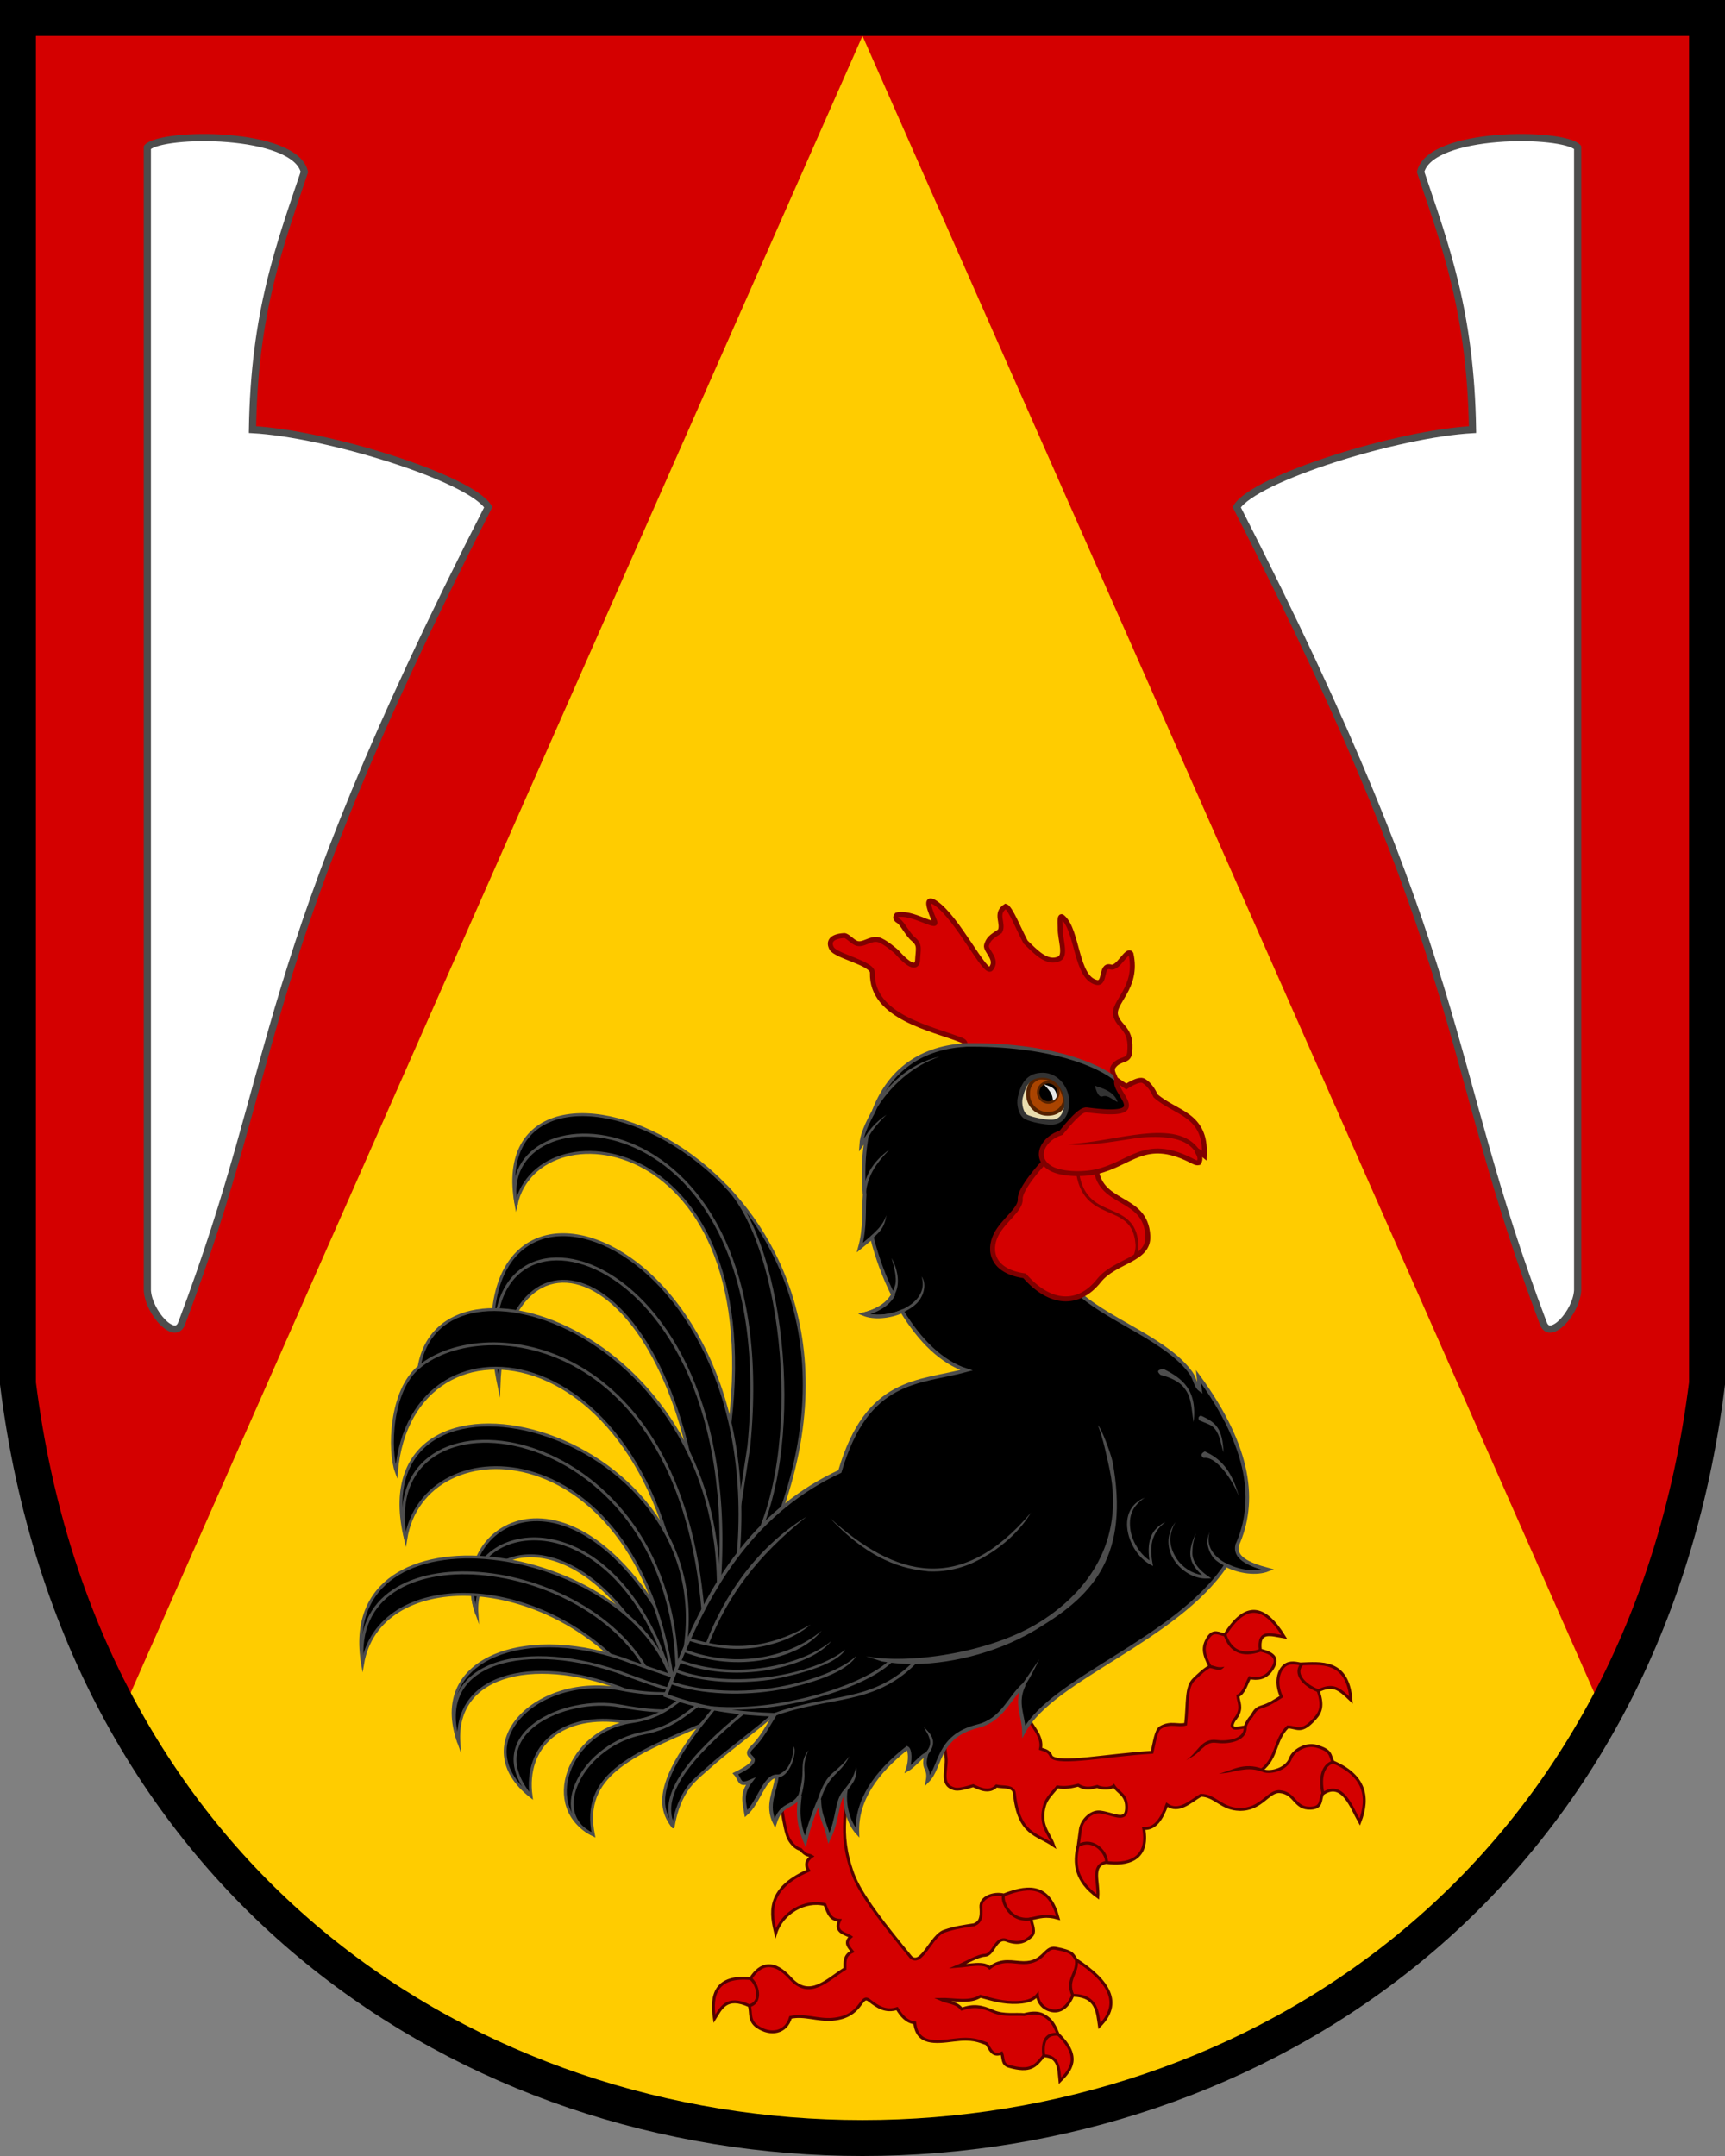 <?xml version="1.0" encoding="UTF-8"?>
<svg width="240" height="300" version="1.1" viewBox="0 0 480 600" xmlns="http://www.w3.org/2000/svg" xmlns:xlink="http://www.w3.org/1999/xlink">
 <rect x="0" y="0" width="480" height="600" fill="#808080" stroke="none"/>
 <path d="m475 5v380c-35 280-435 280-470 0v-380z" fill="#d40000"/>
 <path d="m446.2 476.9c-93.73 158.3-325.5 156.2-412.4 0l206.2-466.9z" fill="#fc0"/>
 <g>
  <g stroke-width=".807">
   <path d="m285.5 477c1.349 3.229 4.807 6.064 4.038 9.69 1.093 0.433 2.313 0.401 3.028 2.221 2.305 2.247 15.42-0.494 28.01-1.261 0.642-2.667 1.042-6.143 2.372-6.914 2.823-1.637 4.751-0.321 6.965-0.908 0.656-6.054 0.067-10.3 2.303-12.47 1.376-1.333 3.006-2.884 4.465-3.626-1.873-3.543-2.112-5.369-0.511-7.931 1.483-2.375 3.091-1.094 4.643-0.807 5.748-9.254 11.05-8.414 16.55 0.555-3.798-0.639-7.368-2.036-6.662 3.684 4.392 1.039 4.978 2.741 3.143 5.422-1.782 2.604-4.108 2.627-6.121 2.249-0.98 1.853-1.567 4.296-3.28 5.047 0.207 1.833 1.221 3.237-0.202 5.652-0.491 0.834-1.175 1.283-1.413 2.624 0.288 1.365 2.33 0.393 3.634 0.404 0.526-1.485 1.157-2.345 1.817-3.028 0.661-0.919 0.898-2.087 2.826-2.624 1.995-0.556 3.698-1.718 5.451-2.826-1.449-3.05-1.168-6.321 0.358-8.107 1.409-1.647 3.214-1.342 4.891-0.98 5.49-0.164 13.22-1.395 14.13 10.05-3.48-3.338-5.019-4.523-9.133-2.574 1.688 4.866 0.318 6.535-1.665 8.527-3.25 3.267-4.328 1.584-6.814 1.514-3.727 3.654-2.848 8.487-7.217 11.96 1.682 1.145 6.814 0.115 8.006-3.232 0.741-2.082 4.197-4.159 7.084-3.379 4.486 1.211 3.811 2.683 4.693 4.391 8.794 3.753 10.23 9.642 7.469 16.76-2.264-3.994-4.784-11.7-10.3-7.873-0.863 1.524 0.02 3.846-3.339 4-4.532 0.207-4.239-4.187-8.568-4.605-3.24-0.313-5.093 5.057-11.23 4.939-5.057-0.097-6.865-3.946-10.77-3.929-2.921 1.704-6.154 5.01-9.44 2.624-1.424 3.848-3.157 6.789-6.46 6.612 1.655 8.971-4.979 10.23-10.45 9.44-4.291 0.874-1.988 5.494-2.322 9.593-6.204-4.465-6.735-9.335-5.451-14.33l0.606-4.441c0.337-2.473 2.919-5.08 5.369-4.845 3.501 0.336 7.248 2.97 7.469-0.807 0.237-4.048-2.271-4.436-3.552-6.46-0.971 0.893-3.402 0.77-4.608 0.165-1.667 0.442-3.337 0.865-5.283-0.367-1.904 0.494-3.652 0.855-5.819 0.474-1.269 1.673-2.955 3.098-3.547 5.137-1.626 5.599 1.305 7.671 2.502 11.14-4.733-3.273-9.698-2.922-10.9-14.44-0.236-2.265-3.224-1.62-4.997-2.069-2.019 2.021-4.542 0.82-6.46-0.101-4.47 1.409-5.115 1.037-6.208 0.505-2.959-1.44-0.823-5.967-1.413-8.729l-1.312-11.91 26.45-10.3z" fill="#d40000" stroke="#500"/>
   <path d="m235.7 494.4c0.499 8.979-2.784 14.98 1.615 27.05 2.182 5.984 8.818 14.28 16.15 23.22 2.961 2.712 5.61-5.963 9.31-7.243 3.049-1.055 5.661-1.382 8.325-1.789 1.714-0.743 2.101-2.074 1.856-4.853-0.245-2.779 3.602-4.122 6.353-3.426 7.849-3.124 12.79-2.253 15.13 6.448-3.48-0.996-5.145-0.272-7.564 0.19 0.32 1.692 1.387 3.675 0.071 4.853-1.609 1.441-3.505 2.452-6.995 1.071-2.999-0.867-3.446 4.101-5.853 4.211-1.985 0.091-5.038 1.982-7.637 3.069 3.319-0.236 7.365-1.273 8.923 0.428 3.461-2.674 6.353-1.486 9.399-1.441 5.73 0.083 5.872-4.566 8.939-3.995 4.9 0.914 4.718 1.682 5.787 3.224 9.02 5.899 12.85 11.98 6.424 18.41-0.582-3.788-0.549-8.422-7.423-8.568 0 0-1.837 5.381-6.184 4.216-3.537-0.948-3.666-4.288-3.666-4.288-0.862 0.996-2.104 1.909-5.496 2.07-3.99 0.189-7.139-0.823-10.35-1.713-2.937 1.937-7.272 0.799-11.06 0.857 1.956 0.895 4.397 0.817 5.853 2.712 3.315-1.155 5.493-0.8 8.745 0.642 2.876 1.277 6.361 0.656 8.624 0.89 3.816-0.992 5.196-0.056 6.42 0.841 1.548 1.135 2.23 2.686 3.046 4.621 6.654 6.456 3.375 10.09 0.5 12.99-0.347-3.367-0.205-6.82-4.496-6.995-2.338 2.909-3.66 4.653-9.706 2.926-1.965-0.561-1.487-2.306-1.999-3.64-2.679 1.082-3.169-1.203-4.211-2.641-2.168-0.719-3.751-1.696-9.133-0.999-5.113 0.651-10.2 1.259-10.85-4.782-2.321-0.322-3.723-2.011-4.925-3.997-3.116 0.958-5.188-0.291-7.757-2.295-2.504-1.953-1.779 4.591-10.25 5.283-4.106 0.336-7.789-1.4-11.65-0.539-1.207 4.344-5.557 5.093-9.189 2.624-2.533-1.723-1.646-3.888-2.265-5.858-6.525-2.974-7.921 0.83-9.706 3.64-1.093-6.928 0.568-12.07 10.06-11.21 2.8-4.375 6.491-5.134 11.06-0.071 5.403 5.984 10.28 0.372 15.19-2.662-5e-3 -1.826-0.263-3.735 2.07-4.782-0.788-1.053-2.417-2.449-0.456-4.082-1.385-0.961-4.679-1.206-3.091-4.613-2.525-0.183-3.043-1.656-4.096-4.381-5.549-1.425-11.98 2.362-13.7 7.994-1.144-4.967-3.078-12.2 9.165-17.48-1.085-1.679-0.492-2.914 0.908-3.937-1.042-0.639-1.33 0.166-3.129-1.918 0 0-1.735-0.231-3.23-2.826-1.495-2.595-2.624-13.42-2.624-13.42z" fill="#d40000" stroke="#500" stroke-miterlimit="16"/>
   <path d="m307.9 518.3c0.267-2.31-3.348-7.06-7.772-4.744m70.86-23.22c-2.584 0.743-3.97 3.893-2.826 8.882m-1.261-28.67c-4.433-1.68-6.862-5.019-4.593-7.469m-11.51-3.836c-5.369 1.873-8.422 0.073-9.892-4.239" fill="none" stroke="#500"/>
   <path d="m336.8 463.4c1.269 0.16 2.079 0.885 3.915 0.418-0.58 0.681-0.799 0.853-1.579 0.876-1.103-0.069-1.765-0.408-2.435-0.493zm10.13 17.3c-5.9e-4 1.075-0.388 1.951-1.001 2.599-0.614 0.648-1.437 1.077-2.325 1.36-1.774 0.565-3.819 0.56-5.187 0.371-1.852-0.257-2.774 0.605-3.99 1.637-1.181 1.002-1.017 1.413-4.383 3.192 1.597-1.042 2.63-2.528 3.799-3.751 1.169-1.222 2.565-2.172 4.684-1.878 1.256 0.174 3.236 0.168 4.832-0.341 0.798-0.254 1.496-0.631 1.982-1.145 0.486-0.514 0.78-1.156 0.781-2.044zm0.735 10.81c1.111 0.028 2.314 0.236 3.642 0.716l-0.274 0.76c-2.505-0.906-4.407-0.606-6.263-0.325-1.626 0.246-1.971 0.669-5.643 0.958 1.827-0.439 3.523-1.256 5.446-1.741 0.962-0.242 1.982-0.395 3.093-0.367z" fill="#500"/>
   <path d="m208.5 558.2c3.708-1 2.316-6.051 0.357-7.565m85.59 15.49c-3.708-0.325-4.454 2.473-3.997 5.996m-3.568-38.11c-6.093 1-8.366-5.365-7.565-6.638m20.2 18.06c0.491 3.718-2.971 5.401-0.999 9.851" fill="none" stroke="#500"/>
  </g>
  <g stroke="#4d4d4d" stroke-miterlimit="16">
   <path d="m185.8 452.8c-27.98-49.39-61.94-28.03-53.08-3.594-1.412-20.04 27.76-26.82 48.47 10.85 0.156 0.283 7.234 9.706 7.389 9.997" stroke-width=".807"/>
   <path d="m187.1 467.2c-0.163-0.368-4.038-10.22-4.203-10.59-19.79-43.12-58.84-29.91-50.16-7.348" fill="none" stroke-width=".807"/>
   <path d="m187.3 468.6c-11.26-39.34-94.24-52-86.4-5.57 4.439-26.03 48.6-26.64 74.73 3.521z" stroke-width=".807"/>
   <path d="m181.2 467.1c-16.35-34.47-84.22-42.06-80.33-4.157" fill="none" stroke-width=".807"/>
   <path d="m188.6 467c-0.159-0.063-12.58-4.315-12.74-4.377-28.04-10.94-56.97-1.865-48.16 22.43-1.41-20.02 22.63-24.6 47.16-14.4 0.212 0.088 13.47 2.145 13.69 2.235" stroke-width=".807"/>
   <path d="m189 471c0.232 0.167-6.74 0.97-15.94-0.855-23.71-4.7-43.71 15.41-25.27 29.8-1.956-14.07 8.551-23.51 26.08-20.73 0.303 0.048 18.05-2.44 18.35-2.385z" stroke-width=".807"/>
   <path d="m187.5 470.3c-3.164-0.374-12.79-4.075-13.23-4.24-27.51-10.31-54.05-3.835-46.56 18.99" fill="none" stroke-width=".807"/>
   <path d="m191.6 475.3c-1.111 0.51-6.589 1.842-19.04-0.534-15.33-2.924-39.22 7.858-24.77 25.19" fill="none" stroke-width=".807"/>
   <path d="m190.5 472.3c-3.498 2.084-6.384 5.644-14.74 6.84-17.55 2.513-25.55 24.07-10.63 31.52-3.38-16.54 10.59-22.2 29.42-30.38 0.712-0.309 4.715-4.905 5.44-5.221z" stroke-width=".807"/>
   <path d="m195 474.1c-3.498 2.084-7.505 6.689-15.8 8.196-16.93 3.073-27.06 22.57-14.07 28.29" fill="none" stroke-width=".807"/>
   <path d="m187.3 508.4c-2.429-3.089-3.765-6.962-1.359-13.4 1.416-3.79 4.127-8.471 8.673-14.4l4.709-5.9 16.66 1.831c-5.804 5.083-11.86 9.464-16.88 13.72-3.675 3.28-6.394 5.322-8.123 8.011-2.249 3.496-3.157 7.064-3.673 10.14z" stroke-linejoin="round" stroke-width=".808"/>
   <path d="m207.3 476.3c-15.7 12.76-23.56 23.05-20.15 31.23" fill="none" stroke-width=".807"/>
   <path d="m216.7 422.3c37.02-99.81-83.5-143.7-73.09-87.05 6.234-28.45 73.16-19.88 58.41 68.49l0.404 36.85z" stroke-width=".807"/>
   <path d="m143.7 335.3c-6.905-32.62 74.42-32.64 64.69 67.07l-5.877 38.28" fill="none" stroke-width=".807"/>
   <path d="m205.3 434.1c8.891-93.51-81.96-122.8-66.46-48.47 1.863-53.01 56.96-34.25 57.52 62.36z" stroke-width=".807"/>
   <path d="m138.7 380.3c-10.12-54.75 71.38-35.34 61.01 65.81" fill="none" stroke-width=".807"/>
   <path d="m201.8 329.9c16.67 16.57 22.58 74.77 6.953 101.6" fill="none" stroke-width=".807"/>
   <path d="m199.8 446.1c3.321-74.35-77.04-102.2-83.17-65.7-8.043 6.536-8.503 23.3-6.319 29.25 4.201-48.43 75.57-38.53 80.49 49.02z" stroke-width=".807"/>
   <path d="m195.9 452c-4.904-79.69-61.06-86.81-79.34-71.54" fill="none" stroke-width=".807"/>
   <path d="m190.5 459.4c10.47-63.64-91.49-87.53-77.62-30.93 5.001-32.11 65.82-30.65 74.65 41.8z" stroke-width=".807"/>
   <path d="m188.4 465c-1.32-71.13-84.22-82.2-75.51-36.58" fill="none" stroke-width=".807"/>
  </g>
  <path d="m310.4 300.3c-0.321-1.173-1.418-2.425-0.479-3.64 1.785-2.31 4.149-1.113 4.423-3.726 0.704-6.719-2.789-6.825-3.853-10.17-1.202-3.787 6.352-7.641 4.22-17.33-1.062-1.7-3.626 4.537-5.749 3.64-2.807-0.673-1.218 4.942-3.88 4.312-5.721-1.357-5.126-14.28-9.318-18.07-1.147-1.101-0.728 2.22-0.751 3.082-0.075 2.793 1.702 7.42-0.233 8.381-3.483 1.73-6.886-2.244-9.391-4.599-1.838-3.42-4.276-9.593-5.556-9.964-3.184 1.972-0.399 4.754-1.581 6.946-2.494 1.606-3.171 2.097-3.737 3.871-0.423 1.555 3.391 3.946 1.199 6.572-1.58 1.893-9.173-14.12-15.42-18.32-2.315-1.467-2.594-0.298-0.208 5.165 0.988 2.262-6.643-2.972-10.54-1.812-0.472 0.559-0.461 1.118 0.479 1.676 1.074 0.638 2.528 3.751 4.125 5.054 1.985 1.62 1.305 2.857 1.156 6.124-0.162 1.085-1.138 2.703-5.842-2.627 0 0-3.309-2.961-5.077-3.354-2.3-0.509-4.21 1.723-6.131 0.958-1.097-0.437-2.536-2.154-3.354-2.108-3.545 0.203-4.463 1.691-3.497 3.545 1.147 2.2 11.43 4.127 11.35 6.803-0.327 12.38 16.65 15.5 24.8 18.76 2.088 0.833 0.25 2.367-0.885 2.635z" fill="#d40000" stroke="#800000" stroke-width="1.374"/>
  <path d="m268.4 290.8c23.54-0.334 37.37 5.514 42.51 9.883 11.45 11.68-4.122 16.72-6.199 25.08l-3.926 34.65c8.704 7.431 24.15 12.69 30.6 21.65 1.214 1.685 1.252 3.651 2.534 4.626-0.443-3.239-0.335-2.557-0.445-3.637 14.72 20.14 16.08 35.11 10.77 46.96-3.9e-4 8.1e-4 3.9e-4 3e-3 0 3e-3 -0.751 3.347 2.729 5.26 8.616 6.814-3.105 1.24-7.983 0.683-11.7-1.264-13.96 20.84-48.3 31.49-56.24 46.28-0.058-4.328-2.527-7.902 0.021-13.04-4.316 3.887-5.941 9.852-12.98 11.61-11.31 2.839-9.933 11.22-13.85 15.17 0.684-3.843-1.536-2.753-0.374-7.285-0.752-0.2-3.413 3.142-5.17 4.123 0.792-2.332 0.762-5.481-0.171-5.963-8.713 6.871-14.12 14.54-13.82 23.58-2.26-2.479-3.866-7.328-3.252-11.72-2.818 2.901-1.873 7.608-4.67 13.29-0.966-4.365-2.649-6.18-2.646-10.79-1.617 3.803-3.151 8.228-3.937 11.68-2.311-5.577-1.918-9.189-1.483-12.77-2.112 3.664-5.093 1.72-6.977 7.668-2.524-5.199 0.149-8.802 0.573-13.09-3.522 0.03-5.045 7.347-8.567 10.43-0.454-2.921-1.483-5.46 1.193-8.963-3.335 1.414-2.633-0.485-4.174-2.145 1.739-0.864 4.324-2.183 4.849-3.491s-2.604-1.502-0.242-3.824c2.795-2.748 4.397-5.973 6.301-9.077-9.633-0.376-19.63-1.459-30.35-5.419 1.847-4.571 3.908-9.908 6.448-15.55 7.513-16.72 19.22-36.18 42.06-46.76 7.664-26.22 22.07-24.62 35.22-28.18-6.816-2.174-13.02-8.293-17.9-16.38-3.548 1.533-7.822 1.903-10.64 0.778 4.523-1.194 6.957-3.152 8.148-5.302-2.476-4.942-4.486-10.4-5.9-16.03-0.876 0.751-1.914 1.597-3.347 2.773 1.535-5.644 1.002-10.42 1.309-14.7-0.494-5.441-0.349-10.8 0.531-15.77-0.51 0.858-1.012 1.225-1.496 1.951 0.164-2.792 1.507-5.772 3.501-9.4 3.833-10.17 11.81-17.53 25.25-18.41z" stroke="#4d4d4d" stroke-linecap="round"/>
  <path d="m290.5 323.5c-0.698 0.574-6.8 7.42-6.602 10.16 0.213 2.942-4.716 5.918-6.746 9.997-2.218 4.453-0.997 10.16 7.95 11.4 7.034 8.063 14.95 8.552 20.69 1.341 4.487-5.625 13.95-5.657 13.61-12.45-0.586-11.68-14.18-8.115-14.47-19.92" fill="#d40000" stroke="#800000" stroke-width="1.374"/>
  <path d="m315.5 350.2c0.553-0.909 0.978-2.516 0.887-3.853-0.873-12.93-15.05-5.337-16.67-21.08" fill="none" stroke="#800000" stroke-width=".824"/>
  <path d="m310.8 300.6 2.608 1.768s3.451-2.356 4.814-1.562c2.134 1.246 3.151 3.813 3.314 4.136 5.533 4.929 14.14 5.001 13.59 16.65-0.9-0.74-1.375-1.057-2.211-1.478 0.988 1.354 1.299 2.557 0.638 3.467-0.775 0.173-1.481-0.366-2.431-0.805-12.56-6.224-16.42 1.068-25.95 3.282-4.055 0.942-10.34 0.767-13.17-1.138-4.603-3.092-1.443-8.252 3.252-9.681 2.348-2.813 5.389-6.609 7.181-6.367 19.36 2.608 7.054-4.656 8.365-8.269z" fill="#d40000" stroke="#800000" stroke-width="1.374"/>
  <path d="m322.9 315.3c1.54 0.026 3.006 0.175 4.371 0.497 2.727 0.643 5.059 2.012 6.609 4.438l0.327 0.511-1.022 0.651-0.325-0.509c-1.367-2.142-3.355-3.318-5.866-3.912-2.51-0.592-5.764-0.695-9.092-0.432-3.923 0.309-15.84 2.905-20.77 1.814l0.604-0.022c6.256-0.237 13.69-2.11 20.35-2.793 1.663-0.171 3.277-0.269 4.819-0.243z" fill="#800000" stroke-width="1.374"/>
  <path d="m283.9 305.4c-0.44 1.865 0.03 4.853 1.533 5.588 1.494 0.73 5.014 1.426 6.869 1.426 2.35-2e-5 3.969-0.898 4.137-4.787 0.168-3.886-2.78-7.752-6.669-7.752-3.888 0-4.977 1.739-5.871 5.526z" fill="#e9ddaf" stroke-width="1.374"/>
  <path d="m289.8 299.9c3.39 0 5.842 2.064 6.581 6.265-0.549 2.502-2.3 3.822-4.861 3.825-3.016 4.3e-4 -5.462-2.444-5.462-5.46 1e-3 -2.22 0.882-3.754 2.938-4.591 0.257-0.025 0.523-0.041 0.804-0.041z" fill="#a40" stroke="#520" stroke-linecap="round" stroke-linejoin="round" stroke-width="1.05"/>
  <circle transform="scale(-1,1)" cx="-291.7" cy="304" r="2.826" stroke="#520" stroke-linecap="round" stroke-linejoin="round" stroke-width=".687"/>
  <path d="m283.9 305.4c-0.44 1.865 0.203 4.74 1.707 5.474 1.494 0.73 5.014 1.426 6.869 1.426 2.35 0 4.202-1.439 4.369-5.327 0.168-3.886-2.78-7.752-6.669-7.752-3.89 0-5.381 2.394-6.275 6.18z" fill="none" stroke="#333" stroke-linecap="round" stroke-linejoin="round" stroke-width="1.374"/>
  <path d="m293 306.3c-0.157-1.579-0.371-2.201-2.508-4.527 2.448 0.747 3.181 1.08 3.642 3.281-0.253 0.483-0.578 1.062-1.135 1.246z" fill="#e6e6e6" stroke-width="1.374"/>
  <path d="m240.9 332.4-0.804-0.058c0.322-4.384 2.281-8.802 7.49-12.48-4.317 4.323-6.309 7.951-6.685 12.54zm5.785 5.805c-0.658 3.163-1.264 4.084-3.924 6.491l-0.541-0.598c1.84-1.789 3.306-2.931 4.464-5.894zm1.407 11.91c0.858 1.569 2.167 4.688 1.627 7.888-0.497 2.946-2.78 5.826-8.042 7.58 2.895 0.653 6.844 0.15 9.997-1.459 1.801-0.92 3.314-2.165 4.207-3.658 0.894-1.492 1.192-3.221 0.557-5.236 1.746 2.554 0.219 5.999-1.418 7.556-0.854 0.804-1.871 1.491-2.979 2.057-3.798 1.941-8.664 2.502-11.9 1.208l-1.134-0.454 1.181-0.312c6.125-1.617 7.899-4.647 8.842-7.433 0.759-2.24-0.547-6.298-0.938-7.737zm13.41-56.06c-7.138 2.337-13.97 8.053-18.12 15.35l-0.703-0.398c3.659-6.444 9.997-13.02 18.82-14.95zm-14.8 16.16c-2.699 2.48-4.92 5.544-5.423 7.106l-0.702-0.711c1.141-1.98 3.107-4.383 6.125-6.395z" fill="#4d4d4d" stroke-width="1.374"/>
  <path d="m286.9 420.9c-5.404 9.116-15.02 13.57-17.26 14.48-3.785 1.498-7.543 2.098-11.27 1.922-4.279-0.503-14.65-1.202-27.38-14.81 9.06 8.212 18.18 13.57 27.43 14 9.246 0.436 18.69-4.004 28.5-15.59zm-62.54 1.23c-13.58 10.89-21.67 21.61-27.19 35.5l-0.752-0.292c5.164-13.35 13.84-26.44 27.93-35.22zm85.19-15.54c4.92 26.3-5.551 37.24-19.59 45.88-10.95 7.104-24.39 10.44-35.26 10.62l-0.146 0.181c-5.798 5.71-11.77 7.898-18.14 9.335-6.395 1.443-13.21 2.152-20.84 4.929l-0.276-0.759c7.734-2.815 14.61-3.53 20.94-4.957 6.14-1.385 11.77-3.486 17.28-8.746-1.947-0.011-3.777-0.132-5.506-0.35l6e-3 5e-3c-3.919 3.733-12.02 7.425-21.5 9.964-9.479 2.543-20.28 3.788-29.61 2.715l0.071-0.681c9.173 1.055 19.94-0.294 29.33-2.815 9.019-2.42 16.69-5.943 20.58-9.343-0.483-0.076-1.022-0.107-1.483-0.2l-4.433-1.448c11.14 2.249 34.24-0.625 48.53-9.625 13.15-8.277 23.36-22.22 19.32-42.06-0.406-1.991-2.069-9.94-3.357-12.59 0.946 0.547 3.537 7.597 4.067 9.94zm-83.98 45.49c-5.096 4.497-12.24 5.929-14.7 6.34-5.639 0.89-11.99 0.519-19.47-1.893l0.248-0.77c14.72 4.744 24.83 1.514 33.94-3.678zm3.072 1.756c-5.378 6.385-13.84 7.67-16.41 8.14-6.75 1.17-14.33 0.697-21.98-2.23l0.288-0.754c14.95 5.716 29.57 1.869 38.1-5.161zm2.725 2.826c-5.316 6.494-18.37 8.212-19.3 8.35-7.48 1.015-15.66 0.48-23.01-2.332l0.288-0.754c14.94 5.708 33.55 1.73 42.03-5.261zm3.836 2.422c-3.219 5.448-20.13 8.252-20.86 8.365-8.875 1.245-18.71 0.841-26.35-2.079l0.288-0.754c7.451 2.848 17.18 3.265 25.95 2.034 8.78-1.231 16.75-4.088 20.97-7.562zm3.107 1.734c-3.862 6.461-21.15 9.375-21.49 9.439-9.714 1.731-21.31 1.481-30.38-1.624l0.262-0.763c8.866 3.041 20.36 3.306 29.97 1.594 9.608-1.712 17.94-5.133 21.64-8.648zm80.19-44c-3.245 2.234-4.622 4.82-3.883 9.335 0.628 3.243 2.743 6.419 5.22 8.075-0.434-3.049-0.178-5.188 0.573-6.884 0.57-1.286 1.661-2.66 3.873-3.798-1.489 1.241-2.414 2.227-3.167 3.939-0.753 1.712-1.074 4.026-0.423 7.506l0.156 0.828-0.743-0.399c-3.054-1.641-5.551-5.339-6.283-9.116-0.366-1.889-0.284-3.807 0.44-5.492 0.725-1.683 2.102-3.116 4.236-4zm8.963 17.02c1.616 2.42 4.329 4.107 7.053 4.486-2.333-1.968-3.265-3.98-3.309-5.878-0.051-2.185 0.894-4.165 1.547-5.804-0.515 2.021-0.922 2.672-0.954 5.536-0.021 1.937 1.163 4.233 4.25 6.378l1.005 0.697-1.223 0.038c-3.473 0.107-7.02-1.977-9.044-5.004-2.021-3.027-2.477-7.076 0.322-10.72-2.062 3.675-1.926 6.724 0.35 10.28zm9.165-7.545c-0.618 1.961-0.351 3.651 0.487 5.117 0.838 1.466 2.273 2.699 3.994 3.627l-0.383 0.711c-1.821-0.981-3.101-1.829-3.908-3.534-0.779-1.646-1.319-3.362-0.191-5.921zm-2.461-32.33c-0.887 0.269-0.654 0.793-0.531 1.292 2.091 0.933 3.644 1.209 4.527 2.552 1.393 1.843 1.559 4.209 2.299 6.397-0.156-3.23-0.616-5.311-1.624-6.841-1.009-1.531-2.534-2.446-4.67-3.399zm1.091 9.964c-1.199 0.62-1.181 1.22-0.33 1.807 4.104-0.638 9.246 8.381 9.94 11.18-2.045-7.785-5.301-11.06-9.608-12.98zm-11.43-22.92c-1.995 0.143-1.852 0.796-0.862 1.65 2.138 0.502 5.152 1.636 6.638 3.724 2.006 2.528 1.873 5.497 2.519 9.375 0.565-4.479-0.251-7.578-1.862-9.843-1.61-2.263-3.975-3.671-6.433-4.905z" fill="#4d4d4d" stroke-width="1.374"/>
  <path d="m257.1 480.7c1.029 0.968 2.047 1.984 2.413 3.285 0.366 1.302-7e-3 2.821-1.547 4.567l-0.606-0.535c1.434-1.627 1.663-2.792 1.375-3.814-0.371-1.577-0.874-2.027-1.635-3.505zm-18.87 10.92c0.332 1.466-0.158 3.197-0.628 4.034-0.618 1.088-1.335 1.995-2.029 2.89l-0.637-0.495c1.382-1.778 2.718-3.432 3.295-6.429zm-17.38-5.599c0.315 0.547 0.313 1.295 0.192 2.176-0.12 0.882-0.398 1.885-0.811 2.843-0.412 0.958-0.957 1.869-1.641 2.553-0.683 0.684-1.532 1.147-2.487 1.104l0.036-0.806c0.676 0.031 1.21-0.398 1.88-0.869 2.421-1.702 2.851-6.022 2.829-7.002zm4.122 1.064c-1.799 4.138-0.925 5.57-1.15 8.016-0.136 1.302-0.252 2.696-0.909 4.74l-0.77-0.246c1.175-3.653 1.146-5.728 1.183-7.442 0.037-1.712 0.169-3.123 1.646-5.069zm11.34 1.701c-1.068 2.341-2.535 3.663-3.986 5.135-1.45 1.472-2.821 3.354-3.994 7.002l-0.77-0.246c1.206-3.748 2.542-5.93 4.191-7.322 1.404-1.186 3.201-2.737 4.559-4.569zm52.9-27.01c-2.271 4.514-2.916 5.665-4.004 7.249l-0.666-0.457z" fill="#4d4d4d" stroke-width="1.374"/>
  <path d="m311 306.7c-0.968-3.093-4.703-3.99-6.352-4.533 0.51 1.799 1.106 3.307 2.189 2.949 1.491-0.496 2.748 1.014 4.165 1.584z" fill="#333" stroke-width="1.374"/>
 </g>
 <path d="m5 5v380c35 280 435 280 470 0v-380z" fill="none" stroke="#000" stroke-width="10"/>
 <path d="m475 5v380c-35 280-435 280-470 0v-380z" fill="none"/>
 <path id="path4595" d="m41 41.01v318.1c0.347 6.134 7.658 14.18 9.534 9.216 28.61-75.67 19.39-98.07 85.34-227.2-5.075-8.099-44.87-20.45-65.62-21.57 0.499-32.67 7.596-51.3 14.45-71.72-2.803-11.39-39.62-11.07-43.7-6.833z" fill="#fff" stroke="#4d4d4d" stroke-width="2px"/>
 <use transform="matrix(-1,0,0,1,480,0)" width="100%" height="100%" xlink:href="#path4595"/>
</svg>
